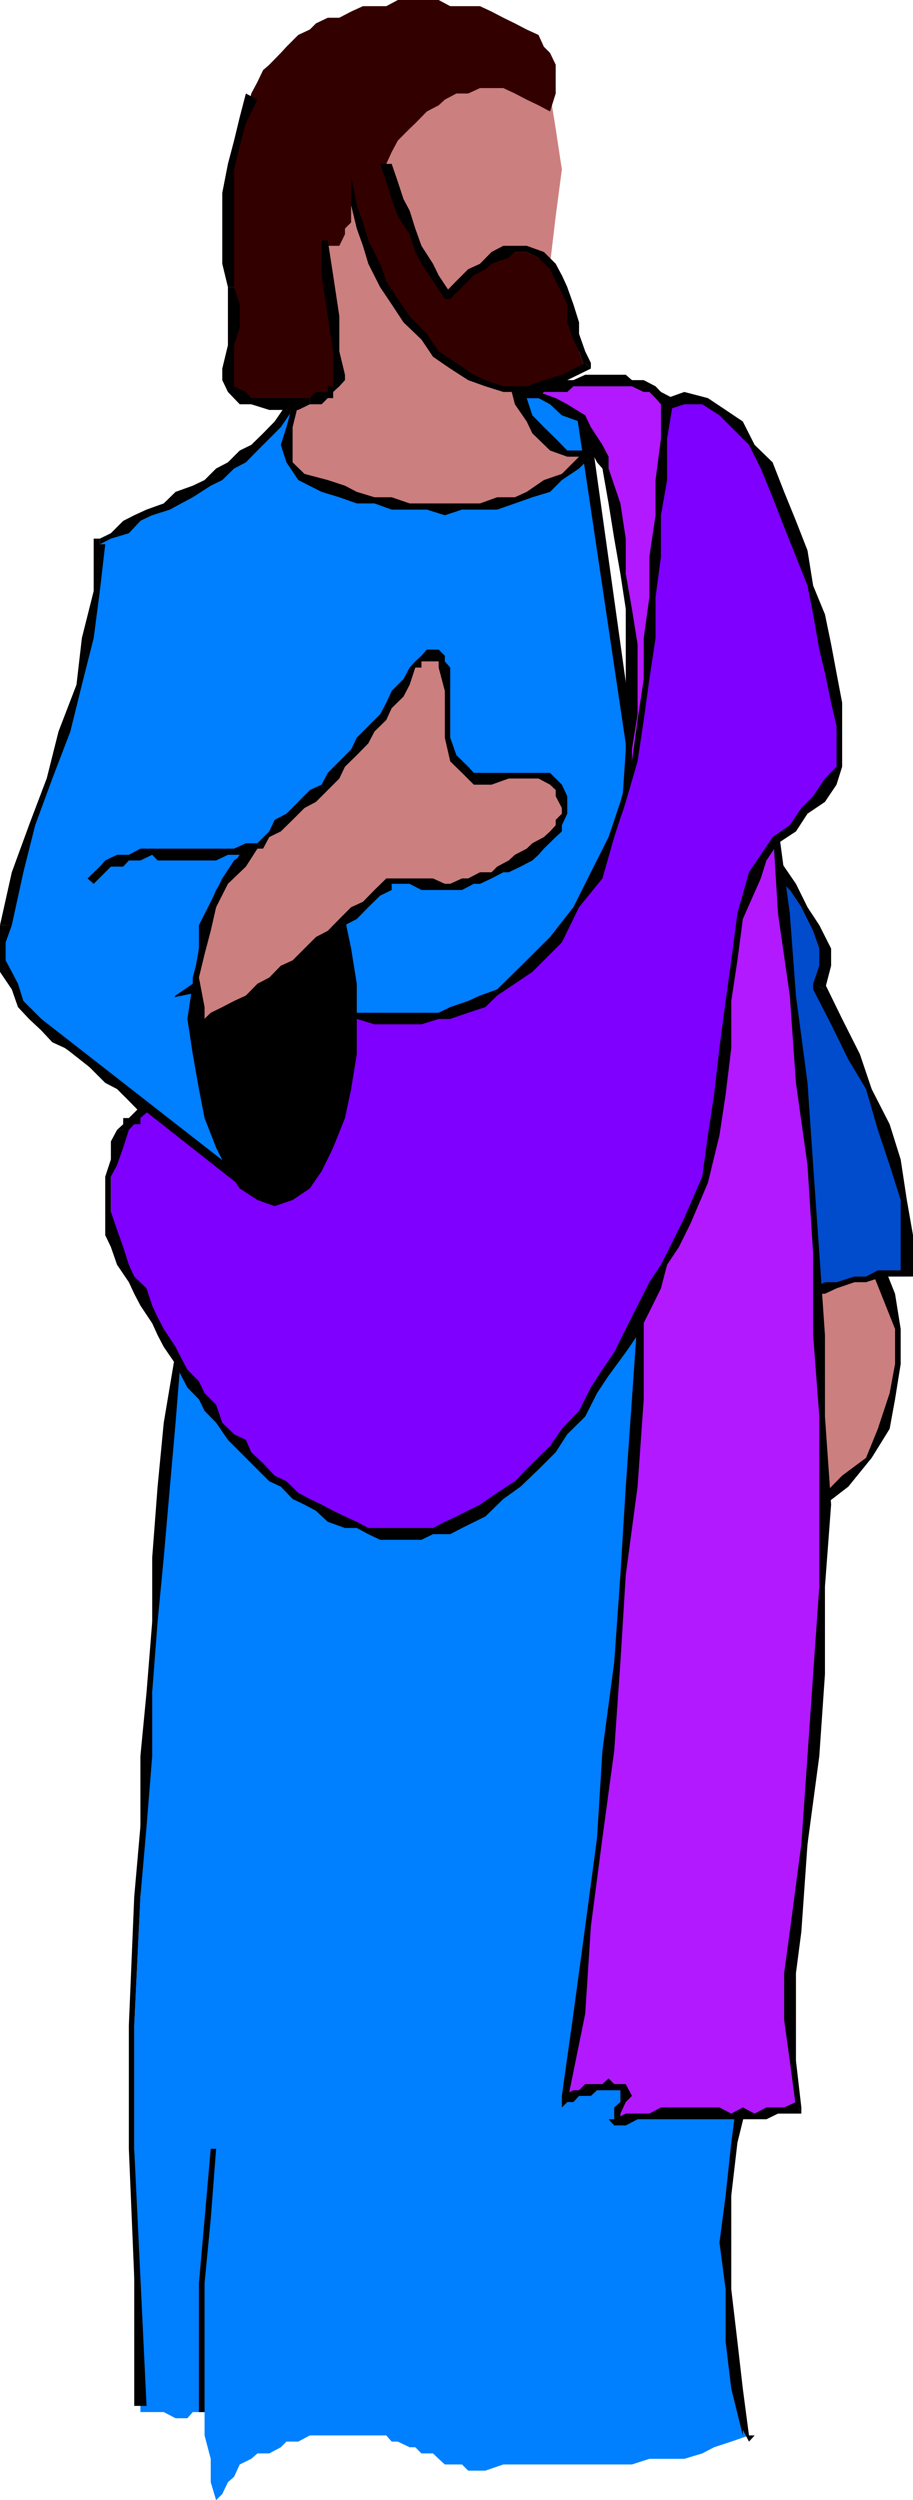 <svg xmlns="http://www.w3.org/2000/svg" width="355.699" height="973.402"><path fill="#007fff" d="m100.297 465.102-4.5-4.602-4.598-2.398-4.601-4.5L79.699 449l-4.601-2.2-4.5-4.8-4.399-4.297-4.8-2.402-4.301-4.5-4.801-4.598L48 424l-4.8-4.5-6.7-4.598-4.602-4.5-4.5-2.402-4.601-4.598-4.598-4.601-6.902-4.5-2.2-4.598-4.5-4.5-2.398-6.8v-4.5l-2.199-7 2.2-6.7L7 339.602l4.297-18.301 6.902-18.2 7-18.3 4.598-18.2 4.3-18.199 4.801-18.3v-18.2l4.301-4.3L48 205.203l6.7-2.402 4.597-2.2 4.5-4.601 6.8-2.398 4.5-2.102 4.602-4.598 4.5-2.402 7-4.5 4.598-2.2 4.5-4.597 4.601-4.5 2.102-4.601 4.598-4.5 4.601-7h109.399l38.902 276-164.203 36.5"/><path d="M20.398 405.8 25.2 408l6.7 4.5 9.1 9.102L45.598 424l4.601 4.602 4.5 4.601 6.7 2.098 4.8 4.601 4.399 4.5 4.5 2.399 4.601 4.601L84.2 456l4.598 2.102 7 4.601 4.5 2.399 2.203-2.399-6.703-2.203L91.2 456l-4.601-2.398-4.5-4.602-4.598-4.598L73 442l-4.602-4.297-4.601-4.5-6.7-4.601-4.8-2.399L48 421.602l-4.8-4.5-4.302-2.2-4.8-4.5-6.7-4.601-4.601-4.598-2.399 4.598"/><path d="M0 360.203v18.2l4.598 6.8L7 392.102l4.297 4.601 4.8 4.5 4.301 4.598 2.399-4.598-4.598-2.402-4.5-4.5-4.601-4.598L7 383l-2.402-4.598-2.399-4.5v-7l2.399-6.699H0"/><path d="m38.898 209.703-2.398 2.2v18.199l-4.602 18.3-2.101 18.2-7 18.199-4.598 18.3-6.902 18.2-6.7 18.3L0 360.204h4.598l4.5-20.601 4.601-18.301 6.7-18.2 7-18.3 4.5-18.2 4.601-18.199 2.398-18.3 2.102-18.2h-2.102v-2.199H36.5v2.2l2.398-2.2"/><path d="m116.2 150.402-2.2 2.2-2.402 4.8-4.598 6.7-4.5 4.601-4.602 4.5-4.5 2.2L88.797 180l-4.598 2.402-4.5 4.5-4.601 2.2-6.7 2.398-4.601 4.5-6.7 2.402-4.8 2.2L48 202.8l-4.8 4.8-4.302 2.102v2.2l4.301-2.2 7-2.101 4.5-4.801 4.598-2.2 6.902-2.199L70.598 196l4.5-2.398 7-4.5 4.5-2.2 4.601-4.5L95.797 180l4.5-4.598 9.101-9.101 4.602-6.7 2.2-7V155v-4.598"/><path d="m228 152.602-2.402-2.2H116.199V155l109.399-2.398h-2.2H228v-2.2h-2.402l2.402 2.2"/><path d="M264.5 428.602h2.098l-38.598-276h-4.602l41.102 276"/><path fill="#cc7f7f" d="m342 492.402 4.598 13.7 2.101 11.3v27.399l-4.5 11.5-6.8 11.3-6.899 9.102-11.3 6.899-2.403-9.102-4.598-9.098-2.101-9.101-2.399-9.399-2.199-9.101v-18l2.2-9.098 2.398-4.601 2.101-4.5 4.598-4.602 4.601-2.398h4.5l4.602-2.2H342"/><path d="M316.797 585.8h4.601l9.102-7 9.098-11.198 7-11.301 2.101-11.5 2.2-13.7v-13.699l-2.2-13.699-4.5-11.3-4.601 2.199 4.601 11.5 4.5 11.3v13.7l-2.101 11.3L342 556.301l-4.602 11.3-9.3 6.899-8.899 9.102h2.2l-4.602 2.199 2.402 2.402 2.2-2.402h-4.602"/><path d="m305.5 510.703-2.402 9.098v8.902l2.402 9.098v9.101l2.2 9.399 4.5 11.3 2.398 9.102 2.199 9.098 4.601-2.2-4.601-9.101-2.2-9.098-2.398-9.101-2.101-9.399-2.399-9.101v-18l2.399-9.098H305.5"/><path d="M344.2 492.402H342L337.398 490l-6.898 2.402h-4.602l-6.699 2.2-4.601 2.398-2.399 2.203-4.5 4.5-2.199 7h4.598l2.101-4.601 2.399-4.5 2.199-2.399 4.601-2.203h4.5l4.602-2.398H342h-2.402l4.601-2.2H342h2.2"/><path fill="#004ccc" d="M312.2 503.703h4.597l4.601-2.101 4.5-2.399h7l4.5-2.203h15.899v-16.098l-2.399-13.699-2.199-15.8-4.5-13.7L339.598 424l-6.7-13.598-7-13.699-6.699-11.5 2.2-9.203v-6.7l-4.602-9.097-4.598-7-4.5-6.703-4.601-9.098-2.098-7-2.402-9.101 13.601 182.402"/><path d="m350.898 497 2.399-2.398H342L337.398 497h-4.5l-7 2.203h-4.5l-4.601 2.399-6.7 2.101 2.102 2.399 4.598-2.399h4.601l4.5-2.101 7-2.399h4.5L344.2 497h11.5-2.402 2.402-4.8"/><path d="M316.797 383v2.203l7 13.598L330.5 412.5l6.898 11.5L342 439.902l4.598 13.7 4.3 13.601V497h4.801v-16.098l-2.402-13.699-2.399-15.8-4.3-13.7-7-13.703L335 410.402l-6.902-13.699-6.7-13.703v2.203L316.797 383v2.203V383"/><path d="M301 321.3h-4.602l2.2 9.102 2.402 9.2 6.7 6.898 4.5 6.703 4.597 9.2 2.402 6.898V376l-2.402 7 4.601 2.203 2.399-9.203v-6.7l-4.598-9.097-4.601-7-4.5-9.101-4.598-6.7-4.5-7v-9.101h-4.602H301"/><path d="M310.098 503.703h2.101L301 321.301h-4.602l13.7 182.402 2.101 2.399-2.101-2.399v2.399h2.101l-2.101-2.399"/><path fill="#007fff" d="M294 797.703 289.398 816l-4.5 18.203v20.598l-2.199 18.3v18.2l2.2 20.402L287.296 930l4.5 18.203-6.899 2.399-6.699 2.199-4.601 2.402-7 2.098H253l-6.8 2.199h-50.102l-7 2.402h-6.7L180 959.5h-6.703l-2.399-2.2-2.199-2.097h-4.5l-2.402-2.402h-2.2L155 950.6h-2.402l-2.098-2.398h-29.8l-4.5 2.399h-4.602l-2.2 2.199-4.5 2.402h-4.601l-2.399 2.098-4.5 2.199-2.199 4.8-2.402 2.102-2.2 4.598-2.398 2.402-2.101-7V957.3l-2.399-9.098v-9.101h-4.601L73 941.5h-4.602l-4.601-2.398h-9.098v-2.399l-2.402-49.902v-98.2l2.402-50.199v-27.3l2.399-27.399 2.199-24.902v-27.399l2.101-25 2.399-27.601 2.402-24.899 4.399-27.402 218.8-82.098L294 797.703"/><path d="M291.797 950.602v-2.399L289.398 930l-2.101-18.297-2.399-20.402v-36.5l2.399-20.598 4.5-18.203 4.601-18.297h-4.601l-4.5 18.297-2.399 18.203-2.199 20.598-2.402 18.3 2.402 18.2v20.402L284.9 930l4.5 18.203V946l2.398 4.602 2.203-2.399h-2.203v2.399m-239.501-212.2-2.098 50.2v48l2.098 50.199v49.902h4.8L54.7 886.801l-2.402-50.2v-48l2.402-50.199h-2.402m16.1-211.902-4.601 27.402-2.399 24.899-2.101 27.601v25l-2.2 27.399-2.398 24.902v27.399l-2.402 27.3h2.402l2.399-27.3 2.199-27.399v-24.902l2.101-27.399 2.399-25 2.402-27.601 2.2-24.899 2.199-27.402v2.203l-2.2-2.203"/><path d="M289.398 444.402h-2.101L68.398 526.5l2.2 2.203 218.8-81.902-2.101-2.399h2.101V442l-2.101 2.402h2.101"/><path d="m296.398 797.703-7-353.3h-2.101l4.5 353.3h4.601"/><path fill="#b219ff" d="m202.797 155 2.402-2.398h6.7l4.601-2.2h4.5l2.398-2.402h20.399l2.402 2.402h4.598l2.203 2.2 4.5 2.398 2.398 2.402h13.7l2.199 2.2 4.5 2.101 2.402 2.399 2.2 2.199 2.398 6.902V180l2.101 6.902v6.7l-2.101 7V214.3l2.101 9.101 4.602 31.9 4.598 34.101L301 321.301l4.5 34.3 4.598 32 2.101 34 2.399 32 2.199 34.301 2.402 31.899V551.5l2.2 34.3-2.2 31.903v34.098l-2.402 31.902-2.2 34.297-4.5 34.102-2.398 16.101v34.098l4.5 18.199h-4.5l-4.601 2.402H253l-4.602 2.2h-9.101l2.402-2.2v-4.5l2.098-2.402-2.098-2.2-2.402-2.398h-4.598l-2.101 2.399H228L225.598 816h-2.2L221 818.402 225.598 784l4.601-34 2.399-34.398 4.5-34 2.199-34.399 4.5-34 2.402-34.402 2.2-34 2.398-32-2.399-31.899V449l-2.199-31.898-2.402-31.899v-61.5l2.402-31.902v-41l-2.402-13.7v-13.699l-2.098-13.699L239.297 196l-2.2-13.598-2.398-4.601-2.101-4.598-2.399-4.5-4.601-4.601-4.598-4.5-4.5-2.2-6.703-2.402h-7"/><path d="M259.898 155h2.2l-4.598-2.398-2.102-2.2-4.601-2.402h-4.598l-2.402-2.098H228L223.398 148H216.5l-4.602 2.402h-2.101l-4.598 2.2h-2.402V155h7l2.101-2.398H221l2.398-2.2H246.2l4.598 2.2H253l2.398 2.398 2.102 2.402 2.398 2.2-2.398-2.2 2.398 2.2V155"/><path d="m284.898 166.3-2.199-4.597-2.402-2.101-2.098-2.2h-4.601L271.199 155h-11.3v4.602h13.699l2.199 2.101h2.402l2.098 2.399 2.402 2.199h2.2m4.499 57.101V180l-2.101-6.797-2.399-6.902H282.7l2.2 9.101 2.398 4.598v20.602l-2.399 7 2.399 6.699v9.101h2.101"/><path d="M312.2 752.102 314.597 718l4.601-34.297 2.2-31.902v-34.098l2.398-31.902-2.399-34.301v-31.7l-2.199-31.898-2.402-34.3-2.2-32-4.5-34-2.398-32-4.601-34.301-4.5-31.899L294 255.301l-4.602-31.899h-2.101l4.5 31.899 4.601 34.101L301 321.301l2.098 34.3 4.601 32 2.399 34 4.5 32 2.199 34.301v31.899l2.402 31.699v66.203l-2.402 34.098-2.2 31.902L312.2 718l-4.5 34.102h4.5m0 70.8V820.5l-2.102-18.2v-34.097l2.101-16.101h-4.5l-2.199 16.101v18.2l2.2 15.898 2.398 18.199v-2.098l2.101 4.5V820.5v2.402"/><path d="M239.297 825.102v2.398h4.5l4.601-2.398h50.2l4.5-2.2h9.101l-2.101-4.5-4.598 2.098h-6.902L294 822.902l-4.602-2.402-4.5 2.402-4.601-2.402H257.5l-4.5 2.402h-9.203l-4.5 2.2h2.402-4.601l2.199 2.398v-2.398"/><path d="M241.7 813.8v4.602l-2.403 2.098v4.602h2.402v-2.2l2.098-4.5 2.402-2.402-2.402-4.598-2.098 2.399"/><path d="m218.898 816 2.102 2.402h2.398l2.2-2.402h4.601l2.399-2.2h9.101l2.098-2.398h-4.5l-2.2-2.199-2.398 2.2H228l-2.402 2.398h-2.2l-4.5 2.199 2.102 2.402-2.102-2.402v4.5l2.102-2.098-2.102-2.402"/><path d="m246.2 544.8-2.403 34-2.098 34.403-2.402 34-4.598 34.399-2.101 34L228 750l-4.602 34-4.5 32 2.102 2.402L228 784l2.2-34 4.5-34.398 4.597-34 2.402-34.399 2.098-34 4.601-34.402 2.399-34h-4.598"/><path d="m243.797 291.8-2.098 31.903v31.899l2.098 29.601v31.899L246.199 449l2.2 31.902v31.899l-2.2 32h4.598V449l-2.399-31.898-2.199-31.899v-93.402h-2.402M234.7 182.402 237.097 196l2.199 13.703 2.402 13.7 2.098 13.699V291.8h2.402l2.2-13.7v-27.3l-2.2-13.7-2.402-13.699v-13.699L241.699 196l-4.601-13.598h-2.399m-31.902-29.8V155h7l4.5 2.402 4.601 4.301 6.7 2.399 2.402 4.601 2.2 6.7 2.398 4.597 2.101 2.402h2.399v-4.601l-2.399-4.598-4.5-6.902-2.199-4.598-7-4.3-4.5-2.403-6.703-2.398h-7V155v-2.398"/><path fill="#cc7f7f" d="M198.2 134.402v6.899l2.398 6.699 2.199 7 2.402 6.703 4.598 7 4.5 4.5 6.703 2.2 7 2.398-9.102 9.101-7 2.2-4.5 2.398-6.8 2.102-6.899 2.398H187l-7 2.402h-13.703l-6.7-2.402h-7l-6.699-2.398H139l-6.8-2.102-4.5-2.398-9.102-4.602L114 180l-2.402-6.797v-6.902l2.402-8.899 4.598-9.402 6.699-9.098 4.5-6.699L118.597 89 139 75.102l16 36.699 43.2 22.601"/><path d="m230.2 177.8-2.2-2.398h-7l-4.5-4.601-4.602-4.5-4.5-4.598L205.2 155l-4.601-7v-6.7l-2.399-6.898h-2.101v6.899L198.2 148l2.399 9.402 4.601 6.7 2.2 4.601 6.898 6.7L221 177.8h7v-2.399l2.2 2.399 2.398-2.399H228l2.2 2.399"/><path d="m125.297 191.5 6.902 2.102L139 196h6.898l6.7 2.402h13.699l7 2.2 6.703-2.2h13.7l6.898-2.402 6.8-2.398 6.899-2.102 4.601-4.598 6.7-4.5 4.601-4.601-2.199-2.399-4.602 4.598-4.5 4.5-7 2.402-6.699 4.598-4.601 2.102h-6.899L187 196h-27.402l-7-2.398h-6.7L139 191.5l-4.602-2.398-6.699-2.2-2.402 4.598m2.403-59.297V130l-4.602 8.902-4.5 9.098-4.598 9.402-2.402 8.899-2.2 6.902 2.2 6.797 4.601 6.902 9.098 4.598 2.402-4.598-9.101-2.402L114 180v-13.7l2.2-8.898 4.5-7 4.597-9.101 6.902-9.098h-4.5"/><path d="M118.598 86.602V89l9.101 43.203h4.5L120.7 89l-2.101-2.398V89v-2.398m38.601 22.8-15.802-34.3-4.601 2.398L155 111.8l2.2-2.398m41 25v-2.199l-41-22.8-2.2 2.398 41.098 25v-2.399h2.101v-2.199 2.2"/><path fill="#cc7f7f" d="m214.297 102.703 2.203-18.5L218.898 66 216.5 50.102l-2.203-13.7h-2.399l-2.101-2.101h-2.399l-4.601-2.399h-4.598l-4.5-2.199L187 27.301h-18.3l-4.5 2.402-7 2.2-4.602 2.398-4.5 4.5-2.2 4.601L143.5 52.5v9.102l2.398 11.3 4.602 13.7L155 100.3l6.797 11.5 9.101 9.101 13.7 4.598 29.699-22.797"/><path d="M182.398 123.102h2.2l-11.301-4.602-9.098-6.7-7-13.698-4.601-11.5-4.5-13.7-2.2-11.3v-6.899L143.5 52.5h-2.102v2.203l2.102 6.899 2.398 11.3 2.2 13.7 4.5 13.699 9.199 11.5 9.101 9.101 13.7 4.598-2.2-2.398"/><path d="M211.898 102.703h2.399l-31.899 20.399 2.2 2.398 31.902-20.7v-2.097 2.098-2.098h-4.602"/><path fill="#300" d="m150.5 63.8 2.098 7L155 77.5l2.2 6.703L159.597 89l4.601 6.703 2.098 7 4.601 6.7 4.5 4.597 2.399-2.2 4.601-4.597 4.602-4.5 4.5-2.402 4.598-2.2h9.101l4.598 2.2 4.5 2.402 4.601 4.5 2.102 4.598v6.699l2.398 7 2.2 4.5v6.8l2.402 6.7-7 4.5-9.102 2.402-6.699 2.2-9.101-2.2h-7l-6.7-4.5-7-4.601-4.5-4.5-6.699-4.598-4.601-6.703-4.598-7-4.5-9.098-4.602-6.699-2.398-7-4.5-9.101-2.203-6.7v6.7L134.398 89v2.203l-2.199 4.5h-4.5l-2.402-2.101 2.402 13.601 2.098 15.899 2.402 13.699V148l-2.402 2.402v2.2h-2.098L125.297 155h-4.598l-4.5 2.402H97.9L93.4 155l-2.2-2.398L88.797 148v-4.5l2.402-9.098v-22.601l-2.402-9.098V75.102L91.199 66V54.703l4.598-9.101 2.101-9.2 2.399-4.5 2.203-4.601 2.398-2.098 4.5-4.601 2.2-2.399 4.601-4.601 4.5-2.102 2.399-2.398 4.601-2.2h4.5l4.598-2.402 4.601-2.098h9.102L155 0h15.898l4.5 2.402H187l4.5 2.098 4.598 2.402 4.5 2.2 4.601 2.398 4.598 2.102 2.101 4.601 2.399 2.399 2.203 4.601v11.2l-2.203 7-4.5-2.403-4.598-2.2-4.601-2.398-4.5-2.101H187l-4.602 2.101h-4.601l-4.5 2.399L170.898 41l-4.601 2.402-4.5 4.598-2.2 2.102L155 54.703l-2.402 4.5-2.098 4.598"/><path d="M173.297 114h2.101l-4.5-6.797-2.199-4.5-4.5-7L161.797 89l-2.2-7-2.398-4.5L155 70.8l-2.402-7h-4.5l2.402 7 2.098 6.7L155 84.203l4.598 7 2.199 6.899 2.402 4.601 4.5 6.7 4.598 7h2.101-2.101 2.101L173.297 114"/><path d="m211.898 98.102-6.699-2.399h-9.101l-4.598 2.399-4.5 4.601-4.602 2.098-4.601 4.601-4.5 4.598 2.101 2.402 9.2-9.199 4.5-2.402 2.402-2.098 6.7-2.402 2.398-2.2h4.601l4.598 2.2 2.101-2.2M230.2 143.5v-2.2l-2.2-4.5-2.402-6.8v-4.5l-2.2-7-2.398-6.7-2.102-4.597-2.398-4.5-4.602-4.601-2.101 2.199 4.5 4.5 2.203 4.601 2.398 4.598 2.102 4.5v7l2.398 6.703 2.2 4.598L228 143.5v-2.2l2.2 2.2v-2.2 2.2"/><path d="M139 79.902h-2.203L139 89l2.398 6.703 2.102 7 4.598 9.098 4.5 6.699 4.601 7 7 6.703 4.5 6.7 6.7 4.597 7 4.5 6.699 2.402 7 2.2h15.8L221 148l9.2-4.5-2.2-2.2-9.102 4.602-7 2.098-6.699 2.402h-9.101l-7-2.402-4.5-2.098-6.801-4.601-6.899-4.5-4.601-6.801-6.7-6.898-4.597-6.7-4.5-7-2.402-6.699-4.598-9.101-2.102-7-2.398-6.7h-2.203H139l-2.203-11.5v11.5H139m-4.602 66-2.199-9.101v-13.7l-2.402-15.898-2.098-13.601h-2.402v13.601l2.402 15.899 2.098 13.699v9.101h4.601m-13.698 11.5h4.597l2.402-2.402h2.098v-2.398l2.402-2.2 2.2-2.402v-2.098h-4.602v4.5h-2.098v2.2h-4.601L120.699 155v2.402"/><path d="M86.598 143.5v4.5l2.199 4.602 4.601 4.8h4.5l7 2.2H116.2l4.5-2.2V155H97.9l-2.102-2.398-4.598-2.2V143.5h-4.601m2.198-31.7v22.602l-2.2 9.098H91.2v-9.098l2.2-6.8V118.5l-2.2-6.7h-2.402"/><path d="m95.797 36.402-2.399 9.2-2.199 9.101-2.402 9.098-2.2 11.3v27.602l2.2 9.098h2.402V66l2.2-9.2 2.398-8.8 4.5-9.2-4.5-2.398"/><path fill="#7f00ff" d="m259.898 157.402-2.398 13.399v16.101l-2.102 13.7V232.5L253 248.402l-2.203 16v15.899l-4.598 16.101-2.402 15.801-4.5 13.7-6.7 13.699-7 13.601-9.097 11.598L205.2 376l-11.5 9.203-6.7 4.5-4.602 2.399-7 2.199-4.5 2.402H139l-6.8-2.402h-6.903l-4.598-2.2-6.699-2.398-7-2.101h-6.703l-4.5-2.399L84.199 383l-9.101 2.203-4.5 4.5-4.399 4.598-2.402 9.101-2.399 9.098-2.101 9.102-2.2 9.199-2.398 2.402v2.098h-4.5v2.402H48v2.2l-2.402 6.898-2.399 6.8v25.2l2.399 6.699L48 492.402 50.2 497l4.5 6.703 2.398 4.598 2.199 4.5 4.5 7 2.402 4.601 2.2 4.301 4.601 4.5 2.098 7 2.402 4.598 4.598 4.5 4.5 4.601 2.199 4.5L93.398 563l4.5 4.602 4.602 4.5 4.5 2.398 4.598 4.3 2.402 2.403 4.598 2.399 6.699 4.601 4.5 2.2 4.601 2.097 4.602 2.402h4.5l4.598 2.399h20.601l4.598-2.399L180 592.5l7-4.297 6.7-4.601 9.097-6.899 7-7 4.5-4.3L221 556.3l4.598-7 7-6.899 4.5-9.199 4.601-6.703 4.5-9.098 4.598-6.699 4.601-9.101 4.5-9.2 4.602-9.101 2.098-6.899 7-18.3L278.199 442l2.098-15.797L282.699 408v-18.297l2.2-15.8 4.5-16.102L294 339.6l4.598-4.601 4.5-6.7 4.601-7 6.899-4.5 4.601-6.8 4.598-4.5 2.101-7 2.2-6.7-2.2-9.097v-9.101L323.797 262l-2.399-11.2-2.199-11.597L314.598 228l-2.399-13.7-4.5-11.5-4.601-11.3-4.5-9.098-6.801-9.199-4.5-6.902-7-6.7-6.7-2.199-7-2.402-6.699 2.402"/><path d="m193.7 387.602 13.698-9.2 11.5-11.5 6.7-13.699L234.699 342l4.598-16.098 4.5-13.699 4.601-15.8 2.399-16.102L253 264.402l2.398-16V232.5l2.102-15.797v-16.101l2.398-13.7v-16.101l2.2-13.399H257.5v13.399l-2.102 16.101v13.7L253 216.703V232.5l-2.203 15.902v16l-2.399 15.899-2.199 16.101-4.5 15.801-4.601 13.7-6.899 13.699-6.8 13.601-9.102 11.598-9.098 9.101-11.5 11.301v2.399"/><path d="M95.797 387.602h4.5l6.703 2.101 7 2.399 6.7 2.199h4.597l6.902 2.402H139l6.898 2.098H164.2l6.7-2.098h4.5l7-2.402 6.699-2.2 4.601-4.5v-2.398l-6.7 2.399-4.602 2.101-7 2.399-4.5 2.199H139l-6.8-2.2h-4.5l-7-2.398-6.7-2.101h-7l-4.5-2.399L95.797 383v4.602m-36.5 43.198 2.101-9.198V412.5l2.399-9.098 4.601-6.699 2.2-7 6.902-2.101 6.7-2.399 11.597 2.399V383l-11.598-2.398L75.098 383l-6.7 4.602-4.601 6.699-2.399 6.902-2.101 9.2-2.2 11.199L54.7 430.8h4.598m-9.098 9.102 2.097-2.199h2.402v-2.402l2.399-2.098 2.199-2.402h-4.598l-4.5 4.5H48v2.402l-2.402 2.2h4.601"/><path d="M50.2 492.402 48 485.5l-2.402-6.7-2.399-7v-13.698l2.399-4.5L48 446.8l2.2-6.899h-4.602l-2.399 4.5v7l-2.199 6.7v22.8l2.2 4.598 2.398 6.902h4.601m52.301 77.302-4.602-4.3-2.101-4.801-4.598-2.2-4.601-4.5-2.399-7-4.5-4.5-2.199-4.601-4.5-4.598-2.402-4.5-2.2-4.3-4.601-7-2.399-4.602-2.101-4.5-2.2-6.7-4.8-4.601-2.098-4.598h-4.601l4.601 6.801 2.098 4.5 2.402 4.598 4.598 6.902 2.101 4.598 2.399 4.601 4.601 6.7 2.2 4.5L73 540.203l4.5 4.598 2.2 4.5 4.5 4.601 4.597 6.7L91.199 563l4.598 4.602 4.5 4.5 2.203-2.399"/><path d="m177.797 590.402-4.5 2.098-4.598 2.402H143.5L139 592.5l-4.602-2.098-4.601-2.199-4.5-2.402-4.598-2.2-4.5-2.398-4.601-4.5L107 574.5l-4.5-4.797-2.203 2.399 4.601 4.601 4.5 2.098 4.602 4.8 4.598 2.2 4.5 2.402 4.601 4.297 6.7 2.402H139l4.5 2.399 4.598 2.199h16.101l4.5-2.2h6.7l4.601-2.398-2.203-4.5m88.801-116.199-4.5 9.098-4.598 9.101-4.5 6.801-4.602 9.098-4.601 9.101-4.5 9.098-4.598 6.703-4.5 7-4.601 9.098-6.7 7-4.601 6.699-6.899 6.703-6.8 7-6.899 4.5-6.699 4.598-9.203 4.601 2.203 4.5 9.098-4.5 7-6.8 6.699-4.801 7-6.7 6.703-6.699 4.5-7 7-6.902 4.598-9.098 4.5-6.8 6.699-9.102 4.601-6.7 4.602-9.097 4.5-9.101 2.398-9.2 4.602-6.902 4.5-9.098-2.402-2.199"/><path d="m291.797 339.602-4.5 16-2.399 18.3-2.199 15.801L280.297 408l-2.098 18.203L275.797 442l-2.2 16.102-7 16.101 2.403 2.2 6.797-15.903 4.5-18.5 2.402-15.797L284.9 408v-18.297l2.398-15.8 2.101-16.102 7-15.801-4.601-2.398"/><path d="M325.898 291.8v6.7l-4.5 4.602-4.601 6.898-4.598 4.602-4.5 6.699-6.699 4.601-4.602 6.899-4.601 6.8 4.601 2.399 2.2-7 4.5-6.7 7-4.597 4.5-6.902 6.8-4.598 4.5-6.703 2.2-7v-6.7h-2.2m-63.8-134.398-2.2 2.2 6.7-2.2h7l6.699 4.301 4.601 4.598 6.899 6.902 4.601 9.2L301 193.601l4.5 11.601 4.598 11.5 4.5 11.297 2.199 11.203 2.402 13.7 2.2 9.097 2.398 11.602 2.101 9.101v9.098h2.2v-18.2l-2.2-11.601-2.101-11.2-2.399-11.597L316.797 228l-2.2-13.7-4.5-11.5-4.597-11.3L301 180l-7-6.797-4.602-9.101-6.699-4.5-6.902-4.602-9.2-2.398-6.699 2.398-2.398 2.402 2.398-2.402H257.5v2.402h4.598"/><path fill="#007fff" d="m16.098 398.8 81.8 63.903 18.301-84.3zm0 0"/><path d="m95.797 462.703 2.101-2.203-81.8-63.797-2.399 2.098 84.2 66.3 2.398-2.398-2.399 2.399 2.399-2.399h-4.5"/><path d="m116.2 378.402-20.403 84.301h4.5l18.3-84.3H116.2m-79.7-34.301 6.7-6.7H48L50.2 335h4.5l4.597-2.2 2.101 2.2H84.2l4.598-2.2h9.101l2.399-2.398v-2.101h-4.5l-4.598 2.101H54.7l-4.5 2.399h-4.601L41 335l-2.102 2.402-4.8 4.598 2.402 2.102"/><path d="m107 467.203 7-2.101 4.598-4.602 6.699-4.5 4.5-9.2 2.402-11.5 4.598-11.3v-13.598L139 396.703 136.797 383v-13.7l-4.598-11.5-2.402-9.097-4.5-9.101-6.7-6.801-4.597-4.5h-13.703l-4.5 4.5-7 6.8-4.598 9.102-2.101 9.098-4.598 11.5V383l-2.402 13.703 2.402 13.7V424l4.598 11.3 2.101 11.5 4.598 9.2 7 4.5 4.5 4.602 6.703 2.101"/><path d="M136.797 396.703v13.7L134.398 424l-2.199 11.3-4.5 9.102-4.601 9.2-4.5 6.898-7 2.203-4.598 2.399v4.5l7-2.399 6.7-4.5 4.597-6.703 4.5-9.2 4.601-11.5 2.399-11.3L139 410.402v-13.699h-2.203M107 330.402h4.598l7 4.598 4.5 4.602 4.601 9.101 4.5 9.098 2.2 11.5L136.796 383v13.703H139V383l-2.203-13.7-2.399-11.5-4.601-11.3-4.5-6.898-4.598-6.801-6.699-4.5-7-2.399v4.5m-29.5 66.301V383l2.2-13.7 2.398-11.5 4.5-9.097 4.601-9.101L95.797 335l4.5-4.598H107v-4.5l-6.703 2.399-6.899 4.5-4.601 6.8-4.598 6.899-4.5 11.3-2.199 11.5-2.402 13.7L73 396.703h4.5"/><path d="m107 465.102-6.703-2.399-4.5-2.203-4.598-6.898-4.601-9.2-4.5-9.101L79.699 424 77.5 410.402v-13.699H73l2.098 13.7L77.5 424l2.2 11.3 4.5 11.5 4.597 9.2 4.601 6.703 6.899 4.5 6.703 2.399v-4.5"/><path fill="#cc7f7f" d="m100.297 328.3 4.601-2.398 4.5-4.601 4.602-4.5 4.598-2.2 2.101-4.601 4.598-4.5 4.5-4.598 4.601-4.5 2.399-2.402 4.601-4.598 4.5-4.601 2.2-4.5 4.5-4.598L155 269l2.2-4.598 4.597-4.5V257.5h2.402l2.098-2.2h4.601l2.399 2.2v2.402l2.101 9.098v27.402l4.602 4.5 4.598 2.2h13.601l7-2.2h4.598l4.5 2.2 4.601 2.398v13.703l-2.398 4.5-2.203 2.2-4.5 4.5-4.598 2.398-2.402 2.199-4.598 2.402-4.5 2.2H191.5L187 342l-2.402 2.102h-25L157.199 342l-4.601 2.102H150.5l-2.402 4.601-4.598 2.399-9.102 9.101-4.601 2.2-9.098 9.097-4.5 2.402-4.601 4.5-4.598 2.2-4.5 4.601-4.602 2.399-6.699 4.5-4.601 2.199-4.5 2.402-4.598 2.098V371.5l2.2-9.098 4.5-9.199 2.398-9.101 6.8-9.102 6.899-6.7"/><path d="m159.598 259.902-2.399 4.5-4.601 4.598-2.098 4.602-2.402 4.5-4.598 4.601-4.5 4.5-2.203 4.598-4.598 4.601-4.5 4.5-2.402 4.598-4.598 2.102-4.5 4.601-4.601 4.598-4.598 2.402-2.102 4.5-4.601 4.598 2.203 2.101 2.398-4.5 4.5-2.199 4.602-4.5 4.598-4.601 4.5-2.399 9.101-9.101 2.2-4.602L139 294l4.5-4.598 2.398-4.601 4.602-4.5 2.098-4.598 4.601-4.5 2.399-4.601 2.199-6.7h-2.2m15.801 0-2.101-2.402v-2.2l-2.399-2.398h-4.601l-2.098 2.399-2.402 2.199-2.2 2.402h4.602V257.5h6.7v2.402h4.5M177.797 294l-2.399-6.797v-27.3h-4.5l2.399 9.097v18.203l2.101 9.2 2.399-2.403"/><path d="m218.898 305.5-4.601-4.598h-29.7l-2.199-2.402-4.601-4.5-2.399 2.402 4.602 4.5 4.598 4.598h6.902l6.7-2.398h11.597l4.5 2.398 2.203 2.102 2.398-2.102M180 346.5l4.598-2.398H187l4.5-2.102 4.598-2.398h2.101l4.598-2.2 4.601-2.402 2.399-2.2 2.101-2.398 4.602-4.5 2.398-2.199v-2.402l2.102-4.5V310l-2.102-4.5-2.398 2.102V310l2.398 4.602v2.199l-2.398 2.402v2.098l-2.203 2.402-2.399 2.2-4.5 2.398-2.199 2.101-4.601 2.399-2.399 2.199-4.5 2.402-2.199 2.2H187L182.398 342H180v4.5m-27.402 0v-2.398h7l4.601 2.398H180V342l-4.602 2.102h-2.101L168.699 342H150.5l2.098 4.5m-77.5 52.3 2.402 2.403 6.7-2.402 4.597-2.098 4.601-4.601 4.5-2.399 4.602-4.5L107 383l4.598-4.598 4.601-2.402 4.5-4.5 4.598-2.2 4.5-4.5 4.601-4.597 4.602-2.402 4.5-4.598 4.598-4.5 4.5-2.203-2.098-4.5-4.602 4.5-4.5 4.602-4.601 2.101-4.598 4.598-4.5 4.601-4.601 2.399-4.5 4.5-4.598 4.601-4.602 2.098-4.5 4.602-4.601 2.398-4.5 4.602-4.598 2.101-4.601 2.399-4.5 2.199-4.598 4.5h2.2-4.602v4.601l2.402-2.199-2.402-2.402"/><path d="m100.297 328.3-9.098 6.7-4.601 7-4.5 9.102-4.598 9.101V371.5l-2.402 9.102V398.8h4.601v-6.7L77.5 380.6l2.2-9.101 2.398-9.098 2.101-9.199 4.598-9.101 7-6.7 4.5-7h2.203l-2.203-2.101M79.7 939.102v-50.2L82.097 864l2.101-27.398h-2.101L79.699 864 77.5 888.902v50.2h2.2"/></svg>
